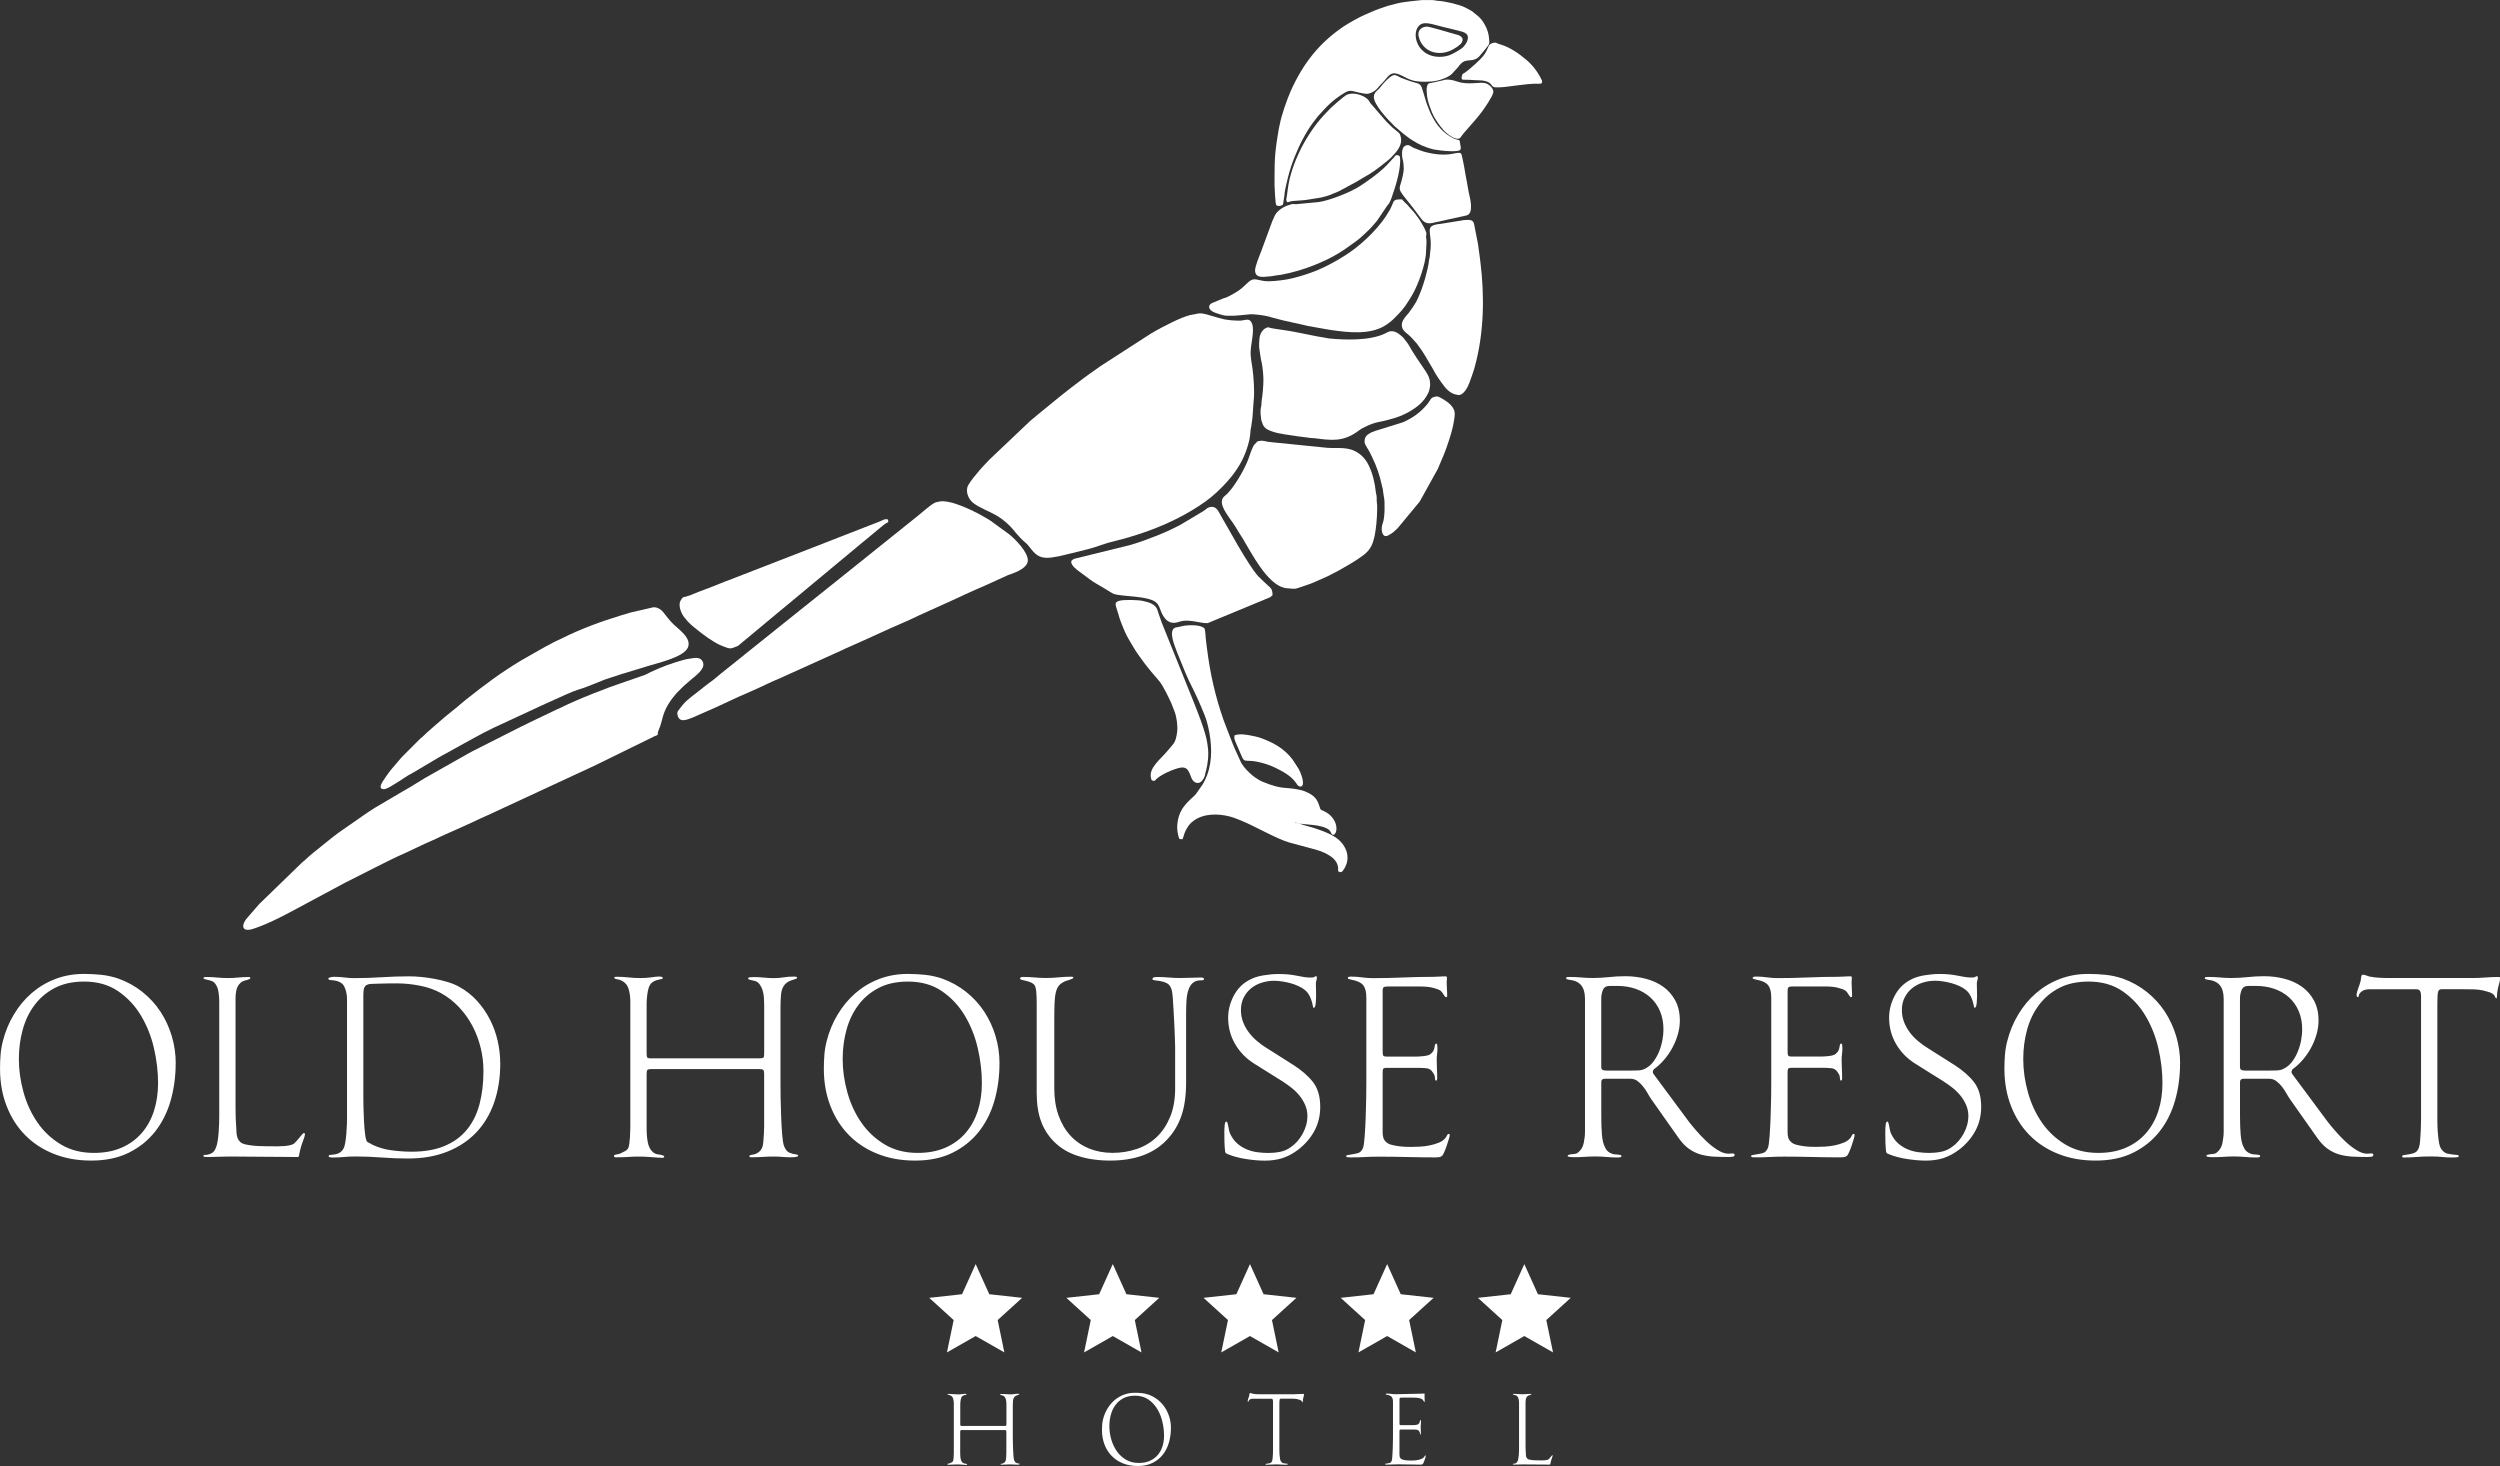 <?xml version="1.0" encoding="UTF-8"?> <svg xmlns="http://www.w3.org/2000/svg" id="_Слой_2" data-name="Слой 2" viewBox="0 0 810.87 475.5"><rect x="0" y="0" width="810.87" height="475.5" fill="#333333" stroke="none"/> <defs> <style> .cls-1, .cls-2 { fill: #fff; } .cls-2 { fill-rule: evenodd; } </style> </defs> <g id="_Слой_1-2" data-name="Слой 1"> <g> <path class="cls-1" d="m56.98,344.92c0,4.24-.55,8.28-1.65,12.12-1.1,3.83-2.8,7.18-5.07,10.05-2.29,2.87-5.14,5.14-8.55,6.82-3.42,1.68-7.44,2.52-12.06,2.52s-8.5-.72-12.14-2.15c-3.63-1.43-6.74-3.46-9.33-6.08-2.59-2.62-4.59-5.76-6.02-9.43-1.43-3.67-2.15-7.7-2.15-12.11,0-1.49.05-2.98.17-4.47.11-1.49.36-2.98.74-4.47.77-3.09,1.96-5.97,3.56-8.64,1.59-2.67,3.51-4.99,5.77-6.95,2.26-1.96,4.81-3.49,7.68-4.59,2.87-1.1,5.94-1.65,9.25-1.65,1.93,0,3.82.1,5.67.29,1.83.19,3.67.59,5.49,1.2,2.92,1.05,5.53,2.5,7.84,4.34,2.32,1.85,4.27,3.98,5.87,6.41,1.59,2.43,2.81,5.07,3.67,7.94.85,2.87,1.28,5.82,1.28,8.85h0Zm-5.71,6.37c0-3.64-.44-7.39-1.32-11.25-.88-3.86-2.29-7.4-4.22-10.63-1.93-3.23-4.41-5.87-7.44-7.94-3.03-2.07-6.7-3.1-11-3.1-3.69,0-6.86.69-9.51,2.07-2.65,1.38-4.84,3.23-6.57,5.54-1.74,2.32-3.02,4.99-3.85,8.02-.83,3.03-1.24,6.2-1.24,9.51,0,3.58.51,7.19,1.53,10.83,1.02,3.64,2.54,6.91,4.55,9.8,2.01,2.89,4.53,5.25,7.57,7.07,3.03,1.82,6.59,2.73,10.67,2.73,3.42,0,6.42-.56,9.01-1.7,2.59-1.13,4.77-2.72,6.53-4.76,1.76-2.04,3.09-4.44,3.97-7.19.88-2.76,1.32-5.76,1.32-9.01h0Zm47.64,16.54c0,.44-.25,1.3-.74,2.56-.5,1.27-.88,2.7-1.16,4.3-.06.28-.11.44-.17.5-.06.06-.22.08-.5.08-3.64,0-7.26-.03-10.88-.08-3.61-.05-7.24-.08-10.87-.08-1.27,0-2.51.03-3.72.08-1.21.06-2.45.08-3.72.08-.28,0-.54-.01-.79-.04-.25-.03-.37-.12-.37-.29,0-.28.18-.4.54-.37.36.03.59.01.7-.04.61-.11,1.13-.3,1.57-.58.44-.28.8-.72,1.07-1.32.28-.55.5-1.28.66-2.19.17-.91.29-1.89.37-2.94.08-1.05.14-2.05.17-3.02.03-.96.04-1.78.04-2.44v-37.46c0-.88-.08-1.85-.25-2.89-.16-1.05-.52-1.93-1.07-2.65-.33-.44-.76-.74-1.28-.91-.52-.17-1.06-.3-1.61-.41-.11-.06-.29-.11-.54-.17-.25-.06-.37-.17-.37-.33,0-.22.33-.33.99-.33,1.16,0,2.3.05,3.43.17,1.13.11,2.27.17,3.43.17s2.3-.06,3.43-.17c1.13-.11,2.27-.17,3.43-.17.33,0,.5.14.5.41,0,.11-.15.22-.45.33-.3.11-.54.19-.7.25-.55.11-1.02.26-1.41.45-.39.19-.77.54-1.16,1.03-.44.61-.73,1.3-.87,2.07-.14.77-.21,1.54-.21,2.32v35.73c0,2.21.08,4.41.25,6.62,0,.5.03,1.02.08,1.57.06.55.18,1.06.37,1.53.19.47.47.87.83,1.2.36.33.84.58,1.45.74,1.49.33,3,.52,4.55.58,1.54.06,3.09.08,4.63.08h1.65c.66,0,1.34-.03,2.03-.08.69-.05,1.32-.15,1.9-.29.58-.14,1.01-.32,1.28-.54.22-.22.5-.51.83-.87.33-.36.65-.73.95-1.12.3-.39.58-.72.83-.99.25-.28.43-.41.54-.41.22,0,.33.11.33.33h0Zm63.35-22.91c0,4.63-.66,8.85-1.98,12.65-1.32,3.8-3.25,7.04-5.79,9.72-2.54,2.67-5.67,4.76-9.39,6.24-3.72,1.49-7.98,2.23-12.78,2.23-2.87,0-5.71-.11-8.52-.33-2.81-.22-5.65-.33-8.52-.33-1.32,0-2.58.05-3.76.17-1.19.11-2.44.17-3.76.17-.22,0-.47-.03-.74-.08-.28-.05-.41-.19-.41-.41s.22-.34.66-.37c.44-.03.8-.07,1.07-.12,1.43-.16,2.45-.8,3.06-1.9.28-.5.48-1.2.62-2.11.14-.91.25-1.86.33-2.85.08-.99.14-1.97.17-2.94.03-.96.04-1.72.04-2.27v-38.04c0-1.87-.33-3.39-.99-4.55-.66-1.16-2.07-1.79-4.22-1.9-.17,0-.34-.03-.54-.08-.19-.05-.29-.19-.29-.41,0-.17.1-.28.29-.33.19-.06.41-.11.66-.17.25-.06.48-.08.7-.08h.41c1.1,0,2.16.07,3.18.21,1.02.14,2.08.21,3.18.21,2.98,0,5.94-.1,8.89-.29,2.95-.19,5.91-.29,8.89-.29,1.21,0,2.54.07,3.97.21,1.43.14,2.88.35,4.34.62,1.46.28,2.87.62,4.22,1.03,1.35.41,2.58.92,3.68,1.53,2.21,1.21,4.13,2.73,5.79,4.55,1.65,1.82,3.05,3.83,4.18,6.04,1.13,2.21,1.97,4.52,2.52,6.95.55,2.43.83,4.88.83,7.36h0Zm-5.46,2.32c0-2.48-.3-4.96-.91-7.44-.61-2.48-1.49-4.82-2.65-7.03-1.16-2.21-2.61-4.23-4.34-6.08-1.74-1.85-3.71-3.38-5.91-4.59-1.98-1.1-4.26-1.9-6.82-2.4-2.56-.5-4.98-.74-7.24-.74h-2.27c-1.24,0-2.52.03-3.85.08-.83.05-1.56.08-2.19.08s-1.16.1-1.57.29c-.41.19-.72.52-.91.99-.19.47-.29,1.2-.29,2.19v33.58c0,.5.01,1.47.04,2.94.03,1.46.08,2.98.17,4.55.08,1.57.21,3,.37,4.3.17,1.3.39,2.08.66,2.36.11.11.37.26.79.46.41.19.68.34.79.45,1.93.94,4.02,1.56,6.29,1.86,2.26.3,4.44.46,6.53.46,4.19,0,7.76-.62,10.71-1.86,2.95-1.24,5.36-3,7.24-5.29,1.87-2.29,3.24-5.04,4.09-8.27.85-3.23,1.28-6.85,1.28-10.87h0Zm102.05,27.62c0,.33-.8.5-2.4.5-.94,0-1.83-.04-2.69-.12-.85-.08-1.75-.12-2.69-.12-1.27,0-2.51.04-3.72.12-1.21.08-2.45.12-3.72.12-.39,0-.58-.11-.58-.33,0-.28.32-.44.95-.5.63-.06,1.28-.3,1.94-.74.66-.44,1.13-1.1,1.41-1.98.11-.39.19-.95.25-1.7.06-.74.11-1.54.17-2.4.05-.85.08-1.67.08-2.44v-16.95c0-.66-.1-1.09-.29-1.28-.19-.19-.62-.29-1.28-.29h-35.06c-.66,0-1.08.1-1.24.29-.17.19-.25.62-.25,1.28v17.7c0,1.76.14,3.31.41,4.63.28,1.32.8,2.32,1.57,2.98.61.5,1.17.76,1.7.79.52.03,1.09.15,1.7.37.22.11.33.22.33.33,0,.22-.08.34-.25.37-.17.03-.33.04-.5.04-.66,0-1.21-.03-1.65-.08-.44-.06-.92-.1-1.45-.12-.52-.03-1.14-.07-1.86-.12-.72-.05-1.65-.08-2.81-.08-.99,0-2.03.04-3.1.12-1.08.08-2.38.12-3.93.12-.17,0-.33-.01-.5-.04s-.25-.15-.25-.37c0-.28.3-.45.91-.54.61-.08.99-.18,1.16-.29.5-.22,1.02-.48,1.57-.79.55-.3.91-.7,1.08-1.2.11-.33.21-.8.29-1.41s.14-1.23.17-1.86c.03-.63.06-1.25.08-1.86.03-.61.04-1.1.04-1.49v-40.85c0-1.49-.21-2.85-.62-4.09-.41-1.24-1.28-2.14-2.6-2.69-.22-.11-.61-.21-1.16-.29-.55-.08-.83-.26-.83-.54,0-.11.1-.18.29-.21.19-.03.34-.04.45-.04,1.27,0,2.55.07,3.85.21,1.3.14,2.58.21,3.85.21s2.45-.08,3.72-.25c.44-.06.84-.11,1.2-.17.36-.05.76-.08,1.2-.08.22,0,.47.03.74.08.28.06.41.22.41.5,0,.11-.07.18-.21.21-.14.03-.23.04-.29.04-.55.11-1.06.23-1.53.37-.47.14-.92.37-1.36.7-.66.44-1.13,1.38-1.41,2.78-.28,1.41-.41,2.92-.41,4.52v15.69c0,.66.06,1.1.17,1.32.11.22.52.33,1.24.33h35.23c.72,0,1.14-.1,1.28-.29.14-.19.21-.65.21-1.36v-15.6c0-.72-.03-1.52-.08-2.41-.06-.88-.21-1.71-.46-2.48-.25-.77-.61-1.45-1.07-2.04-.47-.58-1.09-.92-1.86-1.03-.44-.11-.84-.21-1.2-.29-.36-.08-.54-.23-.54-.45s.29-.35.87-.37c.58-.03.95-.04,1.12-.04.94,0,1.98.05,3.14.17,1.16.11,2.21.17,3.14.17,1.21,0,2.3-.08,3.27-.25.97-.17,2.05-.25,3.27-.25.11,0,.32.01.62.04.3.03.45.15.45.37,0,.17-.25.32-.74.45-.5.14-.8.23-.91.29-.94.28-1.71.74-2.32,1.41-.72.83-1.13,1.93-1.24,3.31-.11,1.38-.17,2.67-.17,3.89v25.22c0,.99.01,2.45.04,4.38.03,1.93.08,3.93.17,6,.08,2.07.19,4.01.33,5.83.14,1.82.35,3.09.62,3.8.44,1.1,1.01,1.81,1.7,2.11.69.3,1.48.51,2.36.62.11,0,.22.03.33.08.11.06.17.17.17.33h0Zm65.33-29.94c0,4.24-.55,8.28-1.65,12.12-1.1,3.83-2.8,7.18-5.07,10.05-2.29,2.87-5.14,5.14-8.55,6.82-3.42,1.68-7.44,2.52-12.06,2.52s-8.5-.72-12.14-2.15c-3.62-1.43-6.74-3.46-9.33-6.08-2.59-2.62-4.59-5.76-6.02-9.43-1.43-3.67-2.15-7.7-2.15-12.11,0-1.49.06-2.98.17-4.47.11-1.49.36-2.98.74-4.47.77-3.09,1.96-5.97,3.56-8.64,1.59-2.67,3.51-4.99,5.77-6.95,2.26-1.96,4.81-3.49,7.68-4.59,2.87-1.1,5.94-1.65,9.25-1.65,1.93,0,3.82.1,5.66.29,1.83.19,3.67.59,5.49,1.2,2.92,1.05,5.53,2.5,7.84,4.34,2.32,1.85,4.27,3.98,5.87,6.41,1.59,2.43,2.81,5.07,3.67,7.94.85,2.87,1.28,5.82,1.28,8.85h0Zm-5.71,6.37c0-3.64-.44-7.39-1.32-11.25-.88-3.86-2.29-7.4-4.22-10.63-1.93-3.23-4.41-5.87-7.44-7.94-3.03-2.07-6.7-3.1-11-3.1-3.69,0-6.86.69-9.51,2.07-2.65,1.38-4.84,3.23-6.57,5.54-1.74,2.32-3.02,4.99-3.85,8.02-.83,3.03-1.24,6.2-1.24,9.51,0,3.58.51,7.19,1.53,10.83,1.02,3.64,2.54,6.91,4.55,9.8,2.01,2.89,4.53,5.25,7.57,7.07,3.03,1.82,6.59,2.73,10.67,2.73,3.42,0,6.42-.56,9.01-1.7,2.59-1.13,4.77-2.72,6.53-4.76,1.76-2.04,3.09-4.44,3.97-7.19.88-2.76,1.32-5.76,1.32-9.01h0Zm72.03-33.74c0,.22-.12.34-.37.37-.25.03-.46.04-.62.04-1.1,0-1.97.28-2.61.83-.63.55-1.12,1.32-1.45,2.32-.33.99-.54,2.14-.62,3.43-.08,1.3-.12,2.69-.12,4.18v22.33c0,4.3-.51,7.93-1.53,10.87-1.02,2.95-2.58,5.53-4.67,7.73-4.24,4.52-10.39,6.78-18.44,6.78-3.86,0-7.33-.5-10.42-1.49-3.09-.99-5.68-2.54-7.77-4.63-1.87-1.87-3.28-4.08-4.22-6.62-.94-2.54-1.41-5.62-1.41-9.26v-29.11c0-1.65-.06-2.96-.17-3.93-.11-.96-.33-1.64-.66-2.03-.33-.33-.74-.59-1.24-.79-.5-.19-.99-.34-1.49-.46-.5-.11-.92-.21-1.28-.29-.36-.08-.54-.21-.54-.37,0-.28.11-.44.33-.5.22-.06.47-.08.74-.08,1.21,0,2.43.05,3.65.17,1.21.11,2.44.17,3.67.17,1.41,0,2.78-.07,4.18-.21,1.38-.14,2.73-.21,4.05-.21.44,0,.66.11.66.33,0,.11-.12.22-.37.33-.25.11-.52.22-.83.33-.3.11-.61.21-.91.29-.3.08-.51.15-.62.21-.83.39-1.46.83-1.9,1.32-.44.5-.79,1.21-1.03,2.15-.25.94-.4,2.21-.46,3.8-.06,1.6-.08,3.67-.08,6.2v21.34c0,3.25.47,6.17,1.41,8.77.94,2.59,2.23,4.78,3.91,6.57,1.68,1.79,3.68,3.16,5.98,4.09,2.32.94,4.85,1.41,7.59,1.41s5.44-.43,7.93-1.28c2.48-.85,4.62-2.15,6.44-3.89,1.82-1.74,3.25-3.91,4.33-6.53,1.07-2.62,1.61-5.66,1.61-9.14v-13.56c0-.44-.03-1.3-.08-2.56-.05-1.27-.11-2.67-.16-4.22-.06-1.54-.14-3.1-.25-4.67-.11-1.57-.19-2.91-.25-4.01-.05-.94-.14-1.74-.25-2.4-.11-.66-.3-1.23-.58-1.69-.28-.47-.68-.84-1.2-1.12-.52-.28-1.23-.5-2.11-.66-.72-.11-1.31-.19-1.78-.25-.47-.05-.7-.19-.7-.41,0-.28.17-.45.5-.54.33-.08.63-.12.91-.12,1.27,0,2.54.05,3.8.17,1.27.11,2.54.17,3.8.17,1.1,0,2.23-.03,3.39-.08,1.16-.06,2.29-.08,3.39-.08.61,0,.91.17.91.5h0Zm37.71,41.52c0,2.87-.65,5.47-1.94,7.82-1.28,2.34-3.06,4.37-5.31,6.08-1.71,1.27-3.4,2.16-5.09,2.69-1.67.52-3.56.79-5.64.79-1.76,0-3.75-.17-5.94-.5-2.21-.33-4.12-.83-5.78-1.49-.28-.11-.52-.22-.74-.33-.22-.11-.36-.33-.41-.66-.11-.99-.18-2-.21-3.02-.03-1.02-.04-2.03-.04-3.02s.04-1.85.12-2.56c.08-.72.26-1.08.54-1.08.17,0,.29.15.37.46.08.3.17.66.25,1.07.08.41.17.84.25,1.28.08.44.21.83.37,1.16.61,1.27,1.36,2.3,2.27,3.1.91.8,1.92,1.43,3.02,1.9,1.1.47,2.26.79,3.47.95,1.21.17,2.43.25,3.64.25s2.54-.12,3.8-.37c1.27-.25,2.43-.76,3.47-1.53,1.54-1.05,2.83-2.51,3.85-4.38,1.02-1.87,1.53-3.75,1.53-5.62,0-1.32-.25-2.55-.74-3.68-.5-1.13-1.13-2.16-1.9-3.1-.77-.94-1.65-1.79-2.65-2.56-.99-.77-2.01-1.49-3.06-2.15l-8.85-5.54c-2.65-1.65-4.73-3.78-6.24-6.37-1.52-2.59-2.27-5.46-2.27-8.6,0-2.37.58-4.69,1.74-6.95,1.16-2.26,2.78-3.97,4.88-5.13,1.32-.77,2.89-1.31,4.71-1.61,1.82-.3,3.47-.45,4.96-.45,1.32,0,2.47.05,3.43.16.96.11,1.85.25,2.65.41.8.17,1.54.3,2.23.41.69.11,1.39.17,2.11.17s1.13-.07,1.24-.21c.11-.14.3-.21.58-.21.17,0,.25.11.25.33,0,.33-.05.68-.16,1.03-.11.36-.17.7-.17,1.03,0,.66.01,1.31.04,1.94.03.63.04,1.28.04,1.94,0,.28-.01.63-.04,1.07-.03.44-.06.88-.08,1.32-.03.44-.1.81-.21,1.12-.11.3-.25.45-.41.45s-.28-.19-.33-.58c-.05-.39-.16-.87-.33-1.45-.17-.58-.41-1.2-.74-1.86-.33-.66-.8-1.27-1.41-1.82-.61-.5-1.32-.94-2.15-1.32-.83-.39-1.7-.7-2.61-.95-.91-.25-1.83-.44-2.77-.58-.94-.14-1.76-.21-2.48-.21-1.43,0-2.8.21-4.09.62-1.3.41-2.44,1.02-3.43,1.82-.99.8-1.79,1.79-2.4,2.98-.61,1.19-.91,2.55-.91,4.09,0,1.38.23,2.67.7,3.89.47,1.21,1.1,2.34,1.89,3.39.8,1.05,1.71,2,2.73,2.85,1.02.85,2.07,1.61,3.17,2.27l8.49,5.38c2.69,1.71,4.82,3.57,6.4,5.58,1.56,2.01,2.34,4.7,2.34,8.06h0Zm41.18-36.14c0,.33-.11.5-.33.5-.17,0-.29-.07-.37-.21-.08-.14-.18-.26-.29-.37-.44-.77-.85-1.3-1.24-1.57-.39-.28-1.1-.55-2.15-.83-.77-.22-1.56-.36-2.36-.41-.8-.06-1.59-.08-2.36-.08h-10.01c-.72,0-1.2.07-1.45.21-.25.14-.37.59-.37,1.36v19.52c0,.61.05,1.03.16,1.28.11.25.52.37,1.24.37h9.43c.33,0,.72-.01,1.16-.04.44-.03.9-.07,1.36-.12.47-.05.91-.14,1.32-.25.41-.11.73-.28.95-.5.55-.44.91-.96,1.08-1.57.06-.17.12-.5.21-.99.08-.5.23-.74.45-.74s.35.23.37.7c.03.47.04.76.04.87,0,.61-.04,1.23-.12,1.86-.08.63-.12,1.25-.12,1.86,0,.99.03,1.97.08,2.94.06.96.08,1.94.08,2.94,0,.11-.01.28-.04.5-.03.22-.12.33-.29.33-.22,0-.34-.22-.37-.66-.03-.44-.07-.74-.12-.91-.17-.44-.44-.91-.83-1.41-.44-.61-1.08-.95-1.9-1.03-.83-.08-1.57-.12-2.23-.12h-10.67c-.61,0-.96.11-1.08.33-.11.22-.16.61-.16,1.16v19.35c0,.66.07,1.25.21,1.78.14.52.45,1.01.95,1.45.39.39.94.68,1.65.87.72.19,1.46.34,2.23.45.77.11,1.53.18,2.27.21.74.03,1.39.04,1.94.04.72,0,1.63-.03,2.73-.08,1.1-.05,2.19-.19,3.27-.41,1.08-.22,2.08-.52,3.02-.91.94-.39,1.65-.91,2.15-1.57.17-.22.32-.48.46-.79.14-.3.32-.45.54-.45s.33.11.33.33c0,.28-.1.73-.29,1.36-.19.63-.41,1.32-.66,2.07-.25.74-.51,1.43-.79,2.07-.28.63-.5,1.03-.66,1.2-.28.28-.61.44-.99.5-.39.05-.74.08-1.08.08-2.81,0-5.89-.04-9.22-.12-3.34-.08-6.41-.12-9.22-.12-1.54,0-3.06.04-4.55.12-1.49.08-3,.12-4.55.12-.33,0-.68-.01-1.03-.04-.36-.03-.54-.15-.54-.37,0-.17.14-.28.41-.33.28-.06.61-.11.99-.17.77-.11,1.54-.26,2.32-.45.77-.19,1.35-.76,1.74-1.7.22-.61.4-1.86.54-3.76.14-1.9.25-3.97.33-6.2.08-2.23.14-4.37.17-6.41.03-2.04.04-3.5.04-4.38v-28.04c0-1.82-.34-3.16-1.03-4.01-.69-.85-1.97-1.45-3.85-1.78-.28-.06-.54-.12-.79-.21-.25-.08-.37-.18-.37-.29,0-.33.36-.5,1.07-.5,1.21,0,2.4.08,3.56.25,1.16.17,2.34.25,3.56.25,3.25,0,6.49-.07,9.72-.21,3.23-.14,6.46-.21,9.72-.21.72,0,1.42-.03,2.11-.08.69-.06,1.39-.08,2.11-.08.22,0,.33.19.33.58,0,.28-.01.52-.04.74-.03.22-.04.44-.04.66,0,.72.03,1.43.08,2.15.06.72.08,1.43.08,2.15h0Z"></path> <path class="cls-1" d="m562.61,374.61c0,.33-.23.52-.7.58-.47.06-.81.08-1.03.08-1.76,0-3.42-.04-4.96-.12-1.54-.08-2.99-.32-4.34-.7-1.35-.39-2.62-1.01-3.8-1.86-1.19-.85-2.3-2.03-3.35-3.52l-8.68-12.32c-.44-.61-.88-1.31-1.32-2.11-.44-.8-.94-1.54-1.49-2.23-.55-.69-1.16-1.28-1.82-1.78-.66-.5-1.43-.74-2.32-.74h-8.27c-.77,0-1.16.36-1.16,1.08v11.16c0,2.09.07,4.05.21,5.87.14,1.82.51,3.28,1.12,4.38.44.88,1.16,1.49,2.15,1.82.22.11.51.18.87.21.36.03.7.06,1.03.08.33.03.61.07.83.12s.33.17.33.33c0,.22-.14.36-.41.41-.28.06-.58.08-.91.08-1.21,0-2.4-.06-3.56-.17-1.16-.11-2.34-.17-3.56-.17-1.1,0-2.23.04-3.39.12-1.16.08-2.29.12-3.39.12-1.49,0-2.23-.14-2.23-.41,0-.17.12-.29.37-.37.25-.08.55-.14.91-.17.36-.03.72-.07,1.08-.12.36-.06.65-.17.87-.33,1.05-.77,1.71-1.83,1.99-3.18.28-1.35.41-2.61.41-3.76v-43c0-1.98-.43-3.47-1.28-4.47-.85-.99-2.14-1.57-3.85-1.74-.28-.05-.51-.11-.7-.17-.19-.05-.29-.14-.29-.25,0-.28.12-.43.37-.45.25-.03.51-.04.79-.04,1.27,0,2.51.05,3.72.17,1.21.11,2.45.17,3.72.17,1.76,0,3.53-.1,5.29-.29,1.76-.19,3.53-.29,5.29-.29,2.32,0,4.54.28,6.66.83,2.12.55,4,1.41,5.62,2.56,1.63,1.16,2.94,2.65,3.93,4.47.99,1.82,1.49,4,1.49,6.53,0,1.49-.22,2.99-.66,4.51-.44,1.52-1.03,2.96-1.78,4.34-.74,1.38-1.63,2.66-2.65,3.85-1.02,1.19-2.14,2.22-3.35,3.1-.22.33-.33.61-.33.83s.07.44.21.66c.14.22.26.39.37.5l11.16,15.05c.55.72,1.32,1.65,2.32,2.81.99,1.16,2.08,2.3,3.27,3.43,1.19,1.13,2.41,2.1,3.68,2.89,1.27.8,2.43,1.2,3.47,1.2.28,0,.51-.01.7-.04.19-.03.43-.04.7-.04.44,0,.66.17.66.5h0Zm-23.07-40.69c0-2.21-.37-4.19-1.12-5.95-.74-1.76-1.79-3.25-3.14-4.47-1.35-1.21-2.94-2.14-4.76-2.77-1.82-.63-3.8-.95-5.95-.95h-2.48c-1.1,0-1.83.44-2.19,1.32-.36.88-.54,1.79-.54,2.73v22.16c0,.61.18.97.54,1.08s.76.17,1.2.17h7.86c.61,0,1.35-.01,2.23-.04.88-.03,1.6-.18,2.15-.46,1.1-.5,2.04-1.24,2.81-2.23.77-.99,1.41-2.08,1.9-3.27.5-1.19.87-2.43,1.12-3.72.25-1.3.37-2.49.37-3.6h0Zm61.2-11c0,.33-.11.5-.33.5-.17,0-.29-.07-.37-.21-.08-.14-.18-.26-.29-.37-.44-.77-.85-1.3-1.24-1.57-.39-.28-1.1-.55-2.15-.83-.77-.22-1.56-.36-2.36-.41-.8-.06-1.59-.08-2.36-.08h-10.01c-.72,0-1.2.07-1.45.21-.25.14-.37.59-.37,1.36v19.52c0,.61.06,1.03.16,1.28.11.25.52.37,1.24.37h9.43c.33,0,.72-.01,1.16-.04.44-.03.9-.07,1.36-.12.47-.05.91-.14,1.32-.25.41-.11.73-.28.95-.5.55-.44.91-.96,1.07-1.57.05-.17.12-.5.21-.99.08-.5.23-.74.45-.74s.34.23.37.7c.03.47.04.76.04.87,0,.61-.04,1.23-.12,1.86-.08.63-.12,1.25-.12,1.86,0,.99.03,1.97.08,2.94.06.96.08,1.94.08,2.94,0,.11-.01.28-.04.5-.03.22-.12.33-.29.33-.22,0-.34-.22-.37-.66-.03-.44-.07-.74-.12-.91-.17-.44-.44-.91-.83-1.41-.44-.61-1.07-.95-1.9-1.03-.83-.08-1.57-.12-2.23-.12h-10.67c-.61,0-.97.11-1.08.33-.11.22-.16.61-.16,1.16v19.35c0,.66.07,1.25.21,1.78.14.52.46,1.01.95,1.45.39.39.94.68,1.65.87.72.19,1.46.34,2.23.45.77.11,1.53.18,2.27.21.74.03,1.39.04,1.94.04.72,0,1.63-.03,2.73-.08,1.1-.05,2.19-.19,3.27-.41,1.08-.22,2.08-.52,3.02-.91.94-.39,1.65-.91,2.15-1.57.17-.22.32-.48.45-.79.14-.3.32-.45.54-.45s.33.11.33.33c0,.28-.1.73-.29,1.36-.19.63-.41,1.32-.66,2.07-.25.74-.51,1.43-.79,2.07-.28.63-.5,1.03-.66,1.2-.28.28-.61.44-.99.5-.39.05-.74.08-1.08.08-2.81,0-5.89-.04-9.22-.12-3.34-.08-6.41-.12-9.22-.12-1.54,0-3.06.04-4.55.12-1.49.08-3.01.12-4.55.12-.33,0-.68-.01-1.03-.04-.36-.03-.54-.15-.54-.37,0-.17.14-.28.41-.33.28-.06.61-.11.99-.17.77-.11,1.54-.26,2.32-.45.77-.19,1.35-.76,1.74-1.7.22-.61.4-1.86.54-3.76.14-1.9.25-3.97.33-6.2.08-2.23.14-4.37.17-6.41.03-2.04.04-3.5.04-4.38v-28.04c0-1.82-.34-3.16-1.03-4.01s-1.97-1.45-3.85-1.78c-.28-.06-.54-.12-.79-.21-.25-.08-.37-.18-.37-.29,0-.33.36-.5,1.07-.5,1.21,0,2.4.08,3.56.25,1.16.17,2.34.25,3.56.25,3.25,0,6.49-.07,9.72-.21,3.23-.14,6.46-.21,9.72-.21.72,0,1.42-.03,2.11-.08.69-.06,1.39-.08,2.11-.08.22,0,.33.19.33.58,0,.28-.01.52-.04.74-.03.22-.04.44-.04.66,0,.72.03,1.43.08,2.15.06.72.08,1.43.08,2.15h0Zm41.85,36.14c0,2.87-.65,5.47-1.94,7.82-1.28,2.34-3.06,4.37-5.31,6.08-1.71,1.27-3.4,2.16-5.09,2.69-1.67.52-3.56.79-5.64.79-1.76,0-3.75-.17-5.94-.5-2.21-.33-4.12-.83-5.78-1.49-.28-.11-.52-.22-.74-.33-.22-.11-.36-.33-.41-.66-.11-.99-.18-2-.21-3.02-.03-1.02-.04-2.03-.04-3.02s.04-1.85.12-2.56c.08-.72.26-1.08.54-1.08.17,0,.29.15.37.46.08.3.17.66.25,1.07.08.41.17.84.25,1.28.08.44.21.83.37,1.16.61,1.27,1.36,2.3,2.27,3.1.91.8,1.92,1.43,3.02,1.9,1.1.47,2.26.79,3.47.95,1.21.17,2.43.25,3.64.25s2.54-.12,3.8-.37c1.27-.25,2.43-.76,3.47-1.53,1.54-1.05,2.83-2.51,3.85-4.38,1.02-1.87,1.53-3.75,1.53-5.62,0-1.32-.25-2.55-.74-3.68-.5-1.13-1.13-2.16-1.9-3.1-.77-.94-1.65-1.79-2.65-2.56-.99-.77-2.01-1.49-3.06-2.15l-8.85-5.54c-2.65-1.65-4.73-3.78-6.24-6.37-1.52-2.59-2.27-5.46-2.27-8.6,0-2.37.58-4.69,1.74-6.95,1.16-2.26,2.78-3.97,4.88-5.13,1.32-.77,2.89-1.31,4.71-1.61,1.82-.3,3.47-.45,4.96-.45,1.32,0,2.47.05,3.43.16.96.11,1.85.25,2.65.41.8.17,1.54.3,2.23.41.69.11,1.39.17,2.11.17s1.13-.07,1.24-.21c.11-.14.3-.21.58-.21.17,0,.25.11.25.33,0,.33-.05.68-.16,1.03-.11.36-.17.7-.17,1.03,0,.66.01,1.31.04,1.94.03.63.04,1.28.04,1.94,0,.28-.01.63-.04,1.07-.03.44-.06.88-.08,1.32-.03.44-.1.81-.21,1.12-.11.3-.25.45-.41.45s-.28-.19-.33-.58c-.05-.39-.16-.87-.33-1.45-.17-.58-.41-1.2-.74-1.86-.33-.66-.8-1.27-1.41-1.82-.61-.5-1.32-.94-2.15-1.32-.83-.39-1.7-.7-2.61-.95-.91-.25-1.83-.44-2.77-.58-.94-.14-1.76-.21-2.48-.21-1.43,0-2.8.21-4.09.62-1.3.41-2.44,1.02-3.43,1.82-.99.8-1.79,1.79-2.4,2.98-.61,1.19-.91,2.55-.91,4.09,0,1.38.23,2.67.7,3.89.47,1.21,1.1,2.34,1.89,3.39.8,1.05,1.71,2,2.73,2.85,1.02.85,2.07,1.61,3.17,2.27l8.49,5.38c2.69,1.71,4.82,3.57,6.4,5.58,1.56,2.01,2.34,4.7,2.34,8.06h0Zm64.51-14.14c0,4.24-.55,8.28-1.65,12.12-1.1,3.83-2.8,7.18-5.07,10.05-2.29,2.87-5.14,5.14-8.55,6.82-3.42,1.68-7.44,2.52-12.06,2.52s-8.5-.72-12.14-2.15c-3.63-1.43-6.74-3.46-9.33-6.08-2.59-2.62-4.59-5.76-6.02-9.43-1.43-3.67-2.15-7.7-2.15-12.11,0-1.49.06-2.98.17-4.47.11-1.49.36-2.98.74-4.47.77-3.09,1.96-5.97,3.56-8.64,1.59-2.67,3.51-4.99,5.78-6.95,2.26-1.96,4.81-3.49,7.68-4.59,2.87-1.1,5.94-1.65,9.25-1.65,1.93,0,3.82.1,5.66.29,1.83.19,3.67.59,5.49,1.2,2.92,1.05,5.53,2.5,7.84,4.34,2.32,1.85,4.27,3.98,5.87,6.41,1.58,2.43,2.81,5.07,3.67,7.94.85,2.87,1.28,5.82,1.28,8.85h0Zm-5.71,6.37c0-3.64-.44-7.39-1.32-11.25s-2.29-7.4-4.22-10.63c-1.93-3.23-4.41-5.87-7.44-7.94-3.03-2.07-6.7-3.1-11-3.1-3.69,0-6.86.69-9.51,2.07-2.65,1.38-4.84,3.23-6.57,5.54-1.74,2.32-3.02,4.99-3.85,8.02-.83,3.03-1.24,6.2-1.24,9.51,0,3.58.51,7.19,1.53,10.83,1.02,3.64,2.54,6.91,4.55,9.8,2.01,2.89,4.54,5.25,7.57,7.07,3.03,1.82,6.59,2.73,10.67,2.73,3.42,0,6.42-.56,9.01-1.7,2.59-1.13,4.77-2.72,6.53-4.76,1.76-2.04,3.09-4.44,3.97-7.19s1.32-5.76,1.32-9.01h0Zm68.39,23.32c0,.33-.23.52-.7.58-.47.06-.81.08-1.03.08-1.76,0-3.42-.04-4.96-.12-1.54-.08-2.99-.32-4.34-.7-1.35-.39-2.62-1.01-3.8-1.86-1.19-.85-2.3-2.03-3.35-3.52l-8.68-12.32c-.44-.61-.88-1.31-1.32-2.11-.44-.8-.94-1.54-1.49-2.23-.55-.69-1.16-1.28-1.82-1.78-.66-.5-1.43-.74-2.32-.74h-8.27c-.77,0-1.16.36-1.16,1.08v11.16c0,2.09.07,4.05.21,5.87.14,1.82.51,3.28,1.12,4.38.44.88,1.16,1.49,2.15,1.82.22.11.51.18.87.21.36.03.7.06,1.03.08.33.03.61.07.83.12.22.06.33.17.33.33,0,.22-.14.36-.41.41-.28.06-.58.08-.91.08-1.21,0-2.4-.06-3.56-.17-1.16-.11-2.34-.17-3.56-.17-1.1,0-2.23.04-3.39.12-1.16.08-2.29.12-3.39.12-1.49,0-2.23-.14-2.23-.41,0-.17.12-.29.37-.37.25-.08.55-.14.91-.17.36-.03.72-.07,1.08-.12.36-.06.65-.17.87-.33,1.05-.77,1.71-1.83,1.98-3.18.28-1.35.41-2.61.41-3.76v-43c0-1.98-.43-3.47-1.28-4.47-.85-.99-2.14-1.57-3.85-1.74-.28-.05-.51-.11-.7-.17-.19-.05-.29-.14-.29-.25,0-.28.12-.43.37-.45.25-.03.51-.04.79-.04,1.27,0,2.51.05,3.72.17,1.21.11,2.45.17,3.72.17,1.76,0,3.53-.1,5.29-.29,1.76-.19,3.53-.29,5.29-.29,2.32,0,4.53.28,6.66.83,2.12.55,4,1.41,5.62,2.56,1.63,1.16,2.94,2.65,3.93,4.47.99,1.82,1.49,4,1.49,6.53,0,1.49-.22,2.99-.66,4.51-.44,1.52-1.03,2.96-1.78,4.34-.74,1.38-1.63,2.66-2.65,3.85-1.02,1.19-2.14,2.22-3.35,3.1-.22.33-.33.61-.33.83s.07.44.21.66c.14.22.26.39.37.5l11.17,15.05c.55.72,1.32,1.65,2.32,2.81.99,1.16,2.08,2.3,3.27,3.43,1.18,1.13,2.41,2.1,3.68,2.89,1.27.8,2.43,1.2,3.47,1.2.28,0,.51-.01.7-.04.19-.03.43-.04.7-.04.44,0,.66.17.66.5h0Zm-23.07-40.69c0-2.21-.37-4.19-1.12-5.95-.74-1.76-1.79-3.25-3.14-4.47-1.35-1.21-2.94-2.14-4.76-2.77-1.82-.63-3.8-.95-5.95-.95h-2.48c-1.1,0-1.83.44-2.19,1.32-.36.88-.54,1.79-.54,2.73v22.16c0,.61.18.97.54,1.08.36.11.76.17,1.2.17h7.86c.61,0,1.35-.01,2.23-.04.88-.03,1.6-.18,2.15-.46,1.1-.5,2.04-1.24,2.81-2.23.77-.99,1.41-2.08,1.9-3.27.5-1.19.87-2.43,1.12-3.72.25-1.3.37-2.49.37-3.6h0Zm64.18-16.71c0,.61-.1,1.21-.29,1.82-.19.61-.34,1.21-.45,1.82-.17.77-.25,1.52-.25,2.23,0,.5-.08.74-.25.74-.11,0-.21-.11-.29-.33-.08-.22-.21-.44-.37-.66-.33-.44-.88-.79-1.65-1.03-.77-.25-1.41-.43-1.9-.54-1.05-.22-2.1-.34-3.14-.37-1.05-.03-2.29-.04-3.72-.04h-6.7c-.55,0-.91.26-1.08.79-.17.52-.25,1.81-.25,3.85v37.96c0,1.16.04,2.33.12,3.51.08,1.19.21,2.3.37,3.35.17,1.05.41,1.82.74,2.32.61.88,1.31,1.41,2.11,1.57.8.17,1.81.3,3.02.41.39,0,.58.14.58.41,0,.22-.33.35-.99.37-.66.03-1.07.04-1.24.04-1.16,0-2.19-.06-3.1-.17-.91-.11-2.22-.17-3.93-.17-1.43,0-2.88.05-4.34.17-1.46.11-2.91.17-4.34.17-.28,0-.41-.14-.41-.41,0-.22.26-.36.79-.41.52-.06.87-.11,1.03-.17.99-.11,1.78-.32,2.36-.62.58-.3,1.01-.87,1.28-1.7.17-.44.29-1.2.37-2.27.08-1.08.15-2.22.21-3.43.06-1.21.08-2.38.08-3.51v-39.9c0-.61-.1-1.12-.29-1.53-.19-.41-.65-.62-1.36-.62h-14.72c-1.1,0-1.9.14-2.4.41-.5.28-.85.57-1.08.87-.22.3-.34.59-.37.87-.03.28-.12.41-.29.41s-.28-.1-.33-.29-.08-.34-.08-.45c0-.22.06-.54.17-.95.11-.41.25-.84.41-1.28.17-.44.32-.87.45-1.28.14-.41.23-.76.29-1.03.05-.17.11-.54.17-1.12.05-.58.22-.87.5-.87.39,0,.74.07,1.08.21.33.14.69.26,1.07.37,1.1.22,2.25.36,3.43.41,1.19.06,2.36.08,3.51.08h26.38c1.49,0,2.94-.06,4.34-.17,1.41-.11,2.85-.17,4.34-.17.28,0,.41.11.41.33h0Z"></path> <path class="cls-2" d="m316.46,410.01l4.41,9.77,10.65,1.17-7.93,7.21,2.17,10.49-9.31-5.31-9.31,5.31,2.18-10.49-7.93-7.21,10.65-1.17,4.41-9.77h0Zm177.95,0l4.41,9.77,10.65,1.17-7.93,7.21,2.18,10.49-9.31-5.31-9.31,5.31,2.18-10.49-7.93-7.21,10.65-1.17,4.41-9.77h0Zm-44.49,0l4.41,9.77,10.65,1.17-7.93,7.21,2.18,10.49-9.31-5.31-9.31,5.31,2.17-10.49-7.93-7.21,10.65-1.17,4.41-9.77h0Zm-44.49,0l4.41,9.77,10.65,1.17-7.93,7.21,2.17,10.49-9.31-5.31-9.31,5.31,2.18-10.49-7.93-7.21,10.65-1.17,4.41-9.77h0Zm-44.49,0l4.41,9.77,10.65,1.17-7.93,7.21,2.17,10.49-9.31-5.31-9.31,5.31,2.17-10.49-7.93-7.21,10.65-1.17,4.41-9.77h0Z"></path> <path class="cls-1" d="m330.75,474.88c0,.13-.31.19-.94.19-.37,0-.72-.02-1.06-.05-.34-.03-.69-.05-1.06-.05-.5,0-.99.02-1.46.05-.48.03-.96.05-1.46.05-.15,0-.23-.04-.23-.13,0-.11.12-.17.37-.19.25-.02.5-.12.76-.29.26-.17.44-.43.55-.78.04-.15.08-.37.1-.67.02-.29.04-.61.06-.94.02-.34.03-.65.03-.96v-6.66c0-.26-.04-.43-.11-.5-.08-.08-.24-.11-.5-.11h-13.77c-.26,0-.42.04-.49.11-.06.08-.1.24-.1.5v6.95c0,.69.05,1.3.16,1.82.11.52.31.91.62,1.17.24.19.46.3.67.31.21.01.43.06.67.15.09.04.13.09.13.13,0,.09-.03.13-.1.15-.06.01-.13.02-.19.02-.26,0-.48-.01-.65-.03-.17-.02-.36-.04-.57-.05-.21-.01-.45-.03-.73-.05-.28-.02-.65-.03-1.1-.03-.39,0-.8.02-1.22.05-.42.03-.94.05-1.54.05-.07,0-.13,0-.19-.02-.07-.01-.1-.06-.1-.15,0-.11.12-.18.36-.21.24-.03.39-.07.45-.11.19-.09.4-.19.62-.31.22-.12.36-.28.42-.47.04-.13.08-.31.11-.55.03-.24.05-.48.06-.73.01-.25.02-.49.03-.73.01-.24.02-.43.02-.58v-16.04c0-.59-.08-1.12-.24-1.61-.16-.49-.5-.84-1.02-1.05-.09-.04-.24-.08-.45-.11-.22-.03-.32-.1-.32-.21,0-.04.04-.07.11-.08.08-.01.14-.02.18-.02.5,0,1,.03,1.51.08.51.05,1.01.08,1.51.08s.96-.03,1.46-.1c.17-.02.33-.04.47-.06.14-.02.3-.03.47-.03.09,0,.18.01.29.03.11.02.16.09.16.19,0,.04-.03.07-.08.08-.05.01-.09.02-.11.02-.22.04-.42.09-.6.15-.18.05-.36.15-.54.28-.26.17-.44.54-.55,1.09-.11.55-.16,1.15-.16,1.78v6.16c0,.26.02.43.07.52.04.09.21.13.49.13h13.83c.28,0,.45-.04.5-.11.05-.08.08-.25.08-.54v-6.13c0-.28-.01-.6-.03-.95-.02-.35-.08-.67-.18-.97-.1-.3-.24-.57-.42-.8-.18-.23-.43-.36-.73-.41-.17-.04-.33-.08-.47-.11-.14-.03-.21-.09-.21-.18s.11-.14.34-.15c.23-.01.37-.02.44-.02.37,0,.78.02,1.23.06.45.04.87.07,1.23.07.48,0,.9-.03,1.28-.1.38-.06.81-.1,1.28-.1.04,0,.12,0,.24.02.12.01.18.06.18.15,0,.06-.1.12-.29.18-.2.05-.31.09-.36.11-.37.11-.67.29-.91.55-.28.32-.44.76-.49,1.3-.04.54-.06,1.05-.06,1.53v9.9c0,.39,0,.96.02,1.72.01.76.03,1.54.06,2.35.03.81.08,1.58.13,2.29.05.71.13,1.21.24,1.49.17.43.39.71.67.83.27.12.58.2.93.24.04,0,.09.01.13.03.04.02.06.06.06.13h0Zm49.04-11.76c0,1.67-.22,3.25-.65,4.76-.43,1.5-1.1,2.82-1.99,3.95-.9,1.13-2.02,2.02-3.36,2.68-1.34.66-2.92.99-4.74.99s-3.34-.28-4.77-.84c-1.42-.56-2.65-1.36-3.66-2.39-1.02-1.03-1.8-2.26-2.36-3.7-.56-1.44-.84-3.03-.84-4.76,0-.58.02-1.17.07-1.75.04-.58.14-1.17.29-1.75.3-1.21.77-2.34,1.4-3.39.62-1.05,1.38-1.96,2.27-2.73.89-.77,1.89-1.37,3.01-1.8,1.13-.43,2.33-.65,3.63-.65.76,0,1.5.04,2.22.11.72.08,1.44.23,2.15.47,1.15.41,2.17.98,3.08,1.7.91.73,1.68,1.56,2.31,2.52.62.95,1.1,1.99,1.44,3.12.34,1.13.5,2.28.5,3.47h0Zm-2.24,2.5c0-1.43-.17-2.9-.52-4.42-.35-1.52-.9-2.91-1.66-4.17-.76-1.27-1.73-2.31-2.92-3.12-1.19-.81-2.63-1.22-4.32-1.22-1.45,0-2.7.27-3.73.81-1.04.54-1.9,1.27-2.58,2.18-.68.91-1.19,1.96-1.51,3.15-.32,1.19-.49,2.44-.49,3.73,0,1.41.2,2.83.6,4.25.4,1.43,1,2.71,1.79,3.85.79,1.14,1.78,2.06,2.97,2.78,1.19.71,2.59,1.07,4.19,1.07,1.34,0,2.52-.22,3.54-.67,1.02-.44,1.87-1.07,2.57-1.87.69-.8,1.21-1.74,1.56-2.83.35-1.08.52-2.26.52-3.54h0Zm45.4-13.38c0,.24-.04.48-.11.71-.08.24-.13.48-.18.71-.06.3-.1.6-.1.88,0,.19-.03.29-.1.29-.04,0-.08-.04-.11-.13-.03-.09-.08-.17-.15-.26-.13-.17-.35-.31-.65-.41-.3-.1-.55-.17-.75-.21-.41-.09-.82-.14-1.23-.15-.41-.01-.9-.02-1.46-.02h-2.63c-.22,0-.36.1-.42.31-.07.21-.1.71-.1,1.51v14.91c0,.45.02.91.05,1.38.03.47.08.9.15,1.31.06.41.16.71.29.91.24.35.51.55.83.62.31.06.71.12,1.19.16.15,0,.23.05.23.16,0,.09-.13.14-.39.15-.26.01-.42.02-.49.02-.45,0-.86-.02-1.22-.06-.36-.04-.87-.06-1.54-.06-.56,0-1.13.02-1.71.06-.57.04-1.14.06-1.7.06-.11,0-.16-.05-.16-.16,0-.09.1-.14.31-.16.21-.02.34-.04.41-.06.39-.04.7-.12.93-.24.23-.12.4-.34.5-.67.06-.17.11-.47.15-.89.03-.42.06-.87.08-1.35.02-.48.03-.94.03-1.38v-15.67c0-.24-.04-.44-.11-.6-.08-.16-.25-.24-.54-.24h-5.78c-.43,0-.75.05-.94.16-.2.11-.34.22-.42.34-.09.12-.14.23-.15.34-.01.11-.05.16-.11.16s-.11-.04-.13-.11c-.02-.08-.03-.13-.03-.18,0-.09.02-.21.06-.37.04-.16.1-.33.16-.5.07-.17.12-.34.18-.5.05-.16.09-.3.11-.41.02-.06.04-.21.06-.44.02-.23.09-.34.19-.34.15,0,.29.03.42.08.13.05.27.1.42.15.43.09.88.14,1.35.16.47.02.93.03,1.38.03h10.36c.58,0,1.15-.02,1.71-.07.55-.04,1.12-.06,1.7-.06.11,0,.16.04.16.13h0Zm39.2,2.24c0,.13-.04.2-.13.2-.06,0-.11-.03-.15-.08-.03-.05-.07-.1-.11-.15-.17-.3-.34-.51-.49-.62-.15-.11-.43-.22-.84-.32-.3-.09-.61-.14-.93-.16-.31-.02-.62-.03-.93-.03h-3.93c-.28,0-.47.03-.57.08-.1.05-.15.23-.15.54v7.66c0,.24.02.41.06.5.04.1.21.15.49.15h3.7c.13,0,.28,0,.45-.02.17-.01.35-.03.54-.05.18-.02.36-.05.52-.1.16-.04.29-.11.37-.19.22-.17.36-.38.42-.62.02-.06.05-.19.08-.39.03-.19.09-.29.18-.29s.13.09.15.28c.01.18.02.3.02.34,0,.24-.02.48-.05.73-.03.25-.05.49-.05.73,0,.39.01.77.03,1.15.02.38.03.76.03,1.15,0,.04,0,.11-.02.19-.01.09-.05.13-.11.13-.09,0-.14-.09-.15-.26-.01-.17-.03-.29-.05-.36-.06-.17-.17-.36-.32-.55-.17-.24-.42-.37-.75-.41-.32-.03-.62-.05-.88-.05h-4.19c-.24,0-.38.04-.42.13-.04.09-.06.24-.06.45v7.6c0,.26.03.49.08.7.05.21.18.39.37.57.15.15.37.26.65.34.28.08.57.14.88.18.3.04.6.07.89.08.29.01.55.02.76.02.28,0,.64-.01,1.07-.03.43-.02.86-.08,1.28-.16.42-.09.82-.21,1.19-.36.37-.15.65-.36.84-.62.06-.09.12-.19.18-.31.05-.12.12-.18.21-.18s.13.04.13.13c0,.11-.04.29-.11.54-.08.25-.16.52-.26.81-.1.29-.2.56-.31.81-.11.25-.2.41-.26.47-.11.11-.24.17-.39.19-.15.02-.29.03-.42.03-1.1,0-2.31-.02-3.62-.05-1.31-.03-2.52-.05-3.62-.05-.61,0-1.2.02-1.79.05-.58.03-1.18.05-1.79.05-.13,0-.26,0-.41-.02-.14-.01-.21-.06-.21-.15,0-.06.05-.11.16-.13.11-.02.24-.04.39-.06.3-.04.61-.1.91-.18.3-.08.53-.3.68-.67.09-.24.16-.73.21-1.48.05-.75.1-1.56.13-2.44.03-.88.05-1.72.06-2.52.01-.8.02-1.37.02-1.72v-11.01c0-.71-.14-1.24-.41-1.58-.27-.34-.77-.57-1.51-.7-.11-.02-.21-.05-.31-.08-.1-.03-.15-.07-.15-.11,0-.13.14-.19.42-.19.48,0,.94.03,1.4.1.46.06.92.1,1.4.1,1.28,0,2.55-.03,3.82-.08,1.27-.05,2.54-.08,3.82-.08.28,0,.56-.01.83-.03.27-.02.55-.03.83-.03.09,0,.13.08.13.23,0,.11,0,.21-.02.29-.01.09-.02.17-.02.26,0,.28.01.56.03.85.02.28.03.56.03.84h0Zm41.44,17.63c0,.17-.1.51-.29,1.01-.19.5-.35,1.06-.45,1.69-.02.11-.04.17-.07.2-.02.02-.09.03-.19.03-1.43,0-2.85-.01-4.27-.03-1.42-.02-2.84-.03-4.27-.03-.5,0-.98.01-1.46.03-.48.02-.96.03-1.46.03-.11,0-.21,0-.31-.02-.1-.01-.15-.05-.15-.11,0-.11.07-.16.21-.15.14.01.23,0,.28-.02.24-.04.44-.12.62-.23.17-.11.31-.28.42-.52.11-.22.2-.5.26-.86.06-.36.11-.74.15-1.15.03-.41.05-.81.07-1.19.01-.38.02-.7.02-.96v-14.71c0-.35-.03-.73-.1-1.14-.06-.41-.21-.76-.42-1.04-.13-.17-.3-.29-.5-.36-.21-.06-.42-.12-.63-.16-.04-.02-.11-.04-.21-.06-.1-.02-.15-.07-.15-.13,0-.09.13-.13.39-.13.45,0,.9.02,1.35.06.44.04.89.07,1.35.07s.9-.02,1.35-.07c.44-.04.89-.06,1.35-.06.13,0,.2.05.2.16,0,.04-.06.09-.18.13-.12.04-.21.08-.28.1-.22.04-.4.1-.55.18-.15.08-.3.21-.45.41-.17.24-.29.51-.34.81-.05.3-.08.61-.08.91v14.03c0,.87.03,1.73.1,2.6,0,.19.01.4.03.62.02.22.07.42.15.6.08.18.18.34.32.47.14.13.33.23.57.29.58.13,1.18.21,1.79.23.61.02,1.21.03,1.82.03h.65c.26,0,.52-.01.8-.03.27-.02.52-.06.75-.11.23-.05.39-.12.5-.21.09-.09.19-.2.32-.34.13-.14.25-.29.37-.44.12-.15.23-.28.32-.39.1-.11.17-.16.21-.16.09,0,.13.04.13.13h0Z"></path> <g> <path class="cls-2" d="m388.2,101.78l-2.13.39c-1.94.52-4.09,1.47-5.85,2.33-2.44,1.19-4.77,2.4-7.08,3.79l-16.35,10.56c-.29.2-.42.32-.75.54-.37.25-.5.37-.83.6-2.64,1.81-5.25,3.8-7.82,5.77-1.05.81-1.92,1.51-2.97,2.33l-7.48,6.1c-.47.37-.98.79-1.48,1.25-.3.28-.4.29-.72.58-.29.27-.38.34-.69.59l-13.15,12.48c-.9,1.03-2.22,2.25-3.29,3.57-1.2,1.48-2.56,2.97-3.53,4.64-1.11,1.93-.02,4.62,1.62,5.86,2.14,1.62,4.75,2.48,7.08,3.8.29.16.51.27.81.47.18.12.22.15.4.26,1.42.86,3.68,2.83,4.7,4.17.87,1.14,2.88,3.35,3.97,4.21.54.42.86.87,1.29,1.4.46.56.75.96,1.23,1.49,2.45,2.67,5,2.05,8.4,1.44l6.57-1.59c2.12-.53,4.26-1.04,6.26-1.78l3-.98c6.31-1.52,12.5-3.41,18.36-5.98,3.05-1.34,6.02-2.84,8.89-4.58,2.71-1.64,5.56-3.56,7.88-5.73,4.84-4.54,8.46-9.05,10.28-15.52,1.02-3.62.5-3.72,1-5.85l.32-2.19c.03-.56.08-.76.13-1.29l.36-5.05c.33-2.47-.02-7.82-.39-10.34-.22-1.5-.56-3.25-.61-4.79-.09-2.86,1.41-7.41.44-9.82-.82-2.04-2.26-.91-3.92-.91-1.89,0-3.41-.13-5-.41-.34-.06-.67-.16-1.01-.26-.33-.1-.74-.2-1.14-.3-1.28-.32-4.35-1.35-5.4-1.38-.17,0-.5-.01-.66,0l-.52.06s-.09.03-.13.04c-.04,0-.08.03-.12.04h0Z"></path> <path class="cls-2" d="m224.62,213.5c-.42.1-1.39.12-2.98.56-3.74,1.02-7.28,2.34-10.77,4.01-.72.34-1.4.77-2.18,1.02l-.2.06s-.15.06-.19.07l-5.57,1.92c-5.97,1.97-15.59,5.75-21.11,8.52-.42.21-.79.33-1.25.56l-8.75,4.18c-.76.38-1.65.88-2.42,1.19l-15.99,8.09c-.45.27-.81.46-1.25.68l-11.81,6.68c-3.39,1.82-6.44,3.99-9.83,5.82-.32.17-.36.21-.57.34l-8.22,4.85c-.82.49-1.53.97-2.28,1.47l-9.23,6.42c-.24.17-.27.21-.52.39-.42.31-.74.54-1.11.83-.35.28-.67.54-1.01.79l-5.67,4.56c-.25.22-.2.19-.48.41-1.08.82-1.88,1.76-2.97,2.59-.44.33-.57.54-.94.88l-13.2,12.8-3.43,3.94c-2.69,2.8-2.52,5.46,1.57,4.09,4.12-1.38,7.64-3.14,11.44-5.14l18.1-9.7c3.34-1.67,6.56-3.34,9.87-5,3.27-1.64,6.58-3.33,9.95-4.79l5.01-2.37c2.09-1.02,4.33-1.88,6.38-2.93.41-.21.77-.34,1.25-.56,3.12-1.42,8.37-3.69,11.38-5.17l1.34-.6c.42-.21.79-.33,1.25-.56l33.38-15.49s.06-.03.09-.04c.2-.09.5-.22.71-.32l19.87-9.74c.27-.11.43-.13.66-.25.86-.44.04-.35.72-1.83,1.21-2.62,1.01-4.82,3.04-8.19.8-1.34,1.68-2.48,2.67-3.64l2.39-2.39c.38-.38.59-.45.97-.84l2-1.73c.23-.19.26-.17.52-.4,1.36-1.23,3.94-3.2,2.44-5.32-.76-1.07-2.52-.85-3.05-.72h0Z"></path> <path class="cls-2" d="m304.66,162.68c-.56.14-1.13.2-1.59.45-1.55.85-3.86,3-5.32,4.14l-15.94,12.78c-1.1.91-2.14,1.68-3.23,2.59-1.08.89-2.09,1.66-3.16,2.53l-9.63,7.7c-2.17,1.74-4.24,3.42-6.39,5.11l-25.56,20.48c-1.31,1.08-2.55,2.2-3.95,3.14l-1.62,1.24c-.35.28-.52.44-.85.7-1.99,1.61-4.61,3.31-6.19,5.35l-1.24,1.6c-.25.36-.37.63-.26,1.26.48,2.77,2.82,1.83,4.92.99l3.96-1.74c5.01-2.11,9.86-4.62,14.87-6.72,3.13-1.32,6.2-2.95,9.35-4.23l20.4-9.22c.37-.16.58-.3.96-.46l4.92-2.2c.42-.2.72-.3,1.08-.47l5.86-2.67c3.74-1.78,8.33-3.57,11.94-5.39l10.86-4.91c3.47-1.59,6.91-3.24,10.42-4.7l7.38-3.36c.33-.16.78-.29,1.12-.41,1.92-.68,5.64-2.16,5.61-4.54-.03-2.71-3.99-6.76-6.14-8.49l-5.85-4.25c-.35-.23-.55-.38-.86-.56l-2.72-1.56c-2.61-1.37-5.19-2.58-8.02-3.51-1.1-.36-3.58-.99-4.87-.71l-.25.08h0Z"></path> <path class="cls-2" d="m408.37,143.03c-.8.22-.55.13-.9.54-.57.64-.83.72-1.17,1.59l-.57,1.38c-.25.73-.51,1.46-.77,2.2-1.24,3.49-5.11,10.16-7.71,12.12-2.35,1.77.25,5.3,1.4,7,1.19,1.76,1.57,2.06,2.78,4.19l1.75,2.79c2.84,4.7,7.74,14.45,13.37,15.83.84.21,1.8.15,2.84.29.82.11,1.91-.33,2.55-.55,4.62-1.52,4.63-1.75,8.76-3.54l3.5-1.81c2.73-1.55,5.44-3.07,7.98-4.96l.58-.47s.05-.05.07-.06l.13-.12c1.54-1.36,2.34-3.08,2.76-5.09.11-.52.21-.83.27-1.29.08-.53.13-.83.21-1.34.28-1.78.68-6.77.38-8.72-.08-.49-.05-.93-.05-1.46,0-.75-.05-.8-.19-1.42-.26-1.15-.17-1.89-.66-3.99l-.29-1.27c-.24-.83-.42-1.45-.73-2.26-.83-2.2-1.93-4.09-3.8-5.45-3.36-2.45-6.59-1.66-10.23-1.9l-18.09-1.82c-.4-.03-.94-.08-1.37-.16-.79-.15-1.75-.49-2.66-.26-.04,0-.08.03-.13.04h0Z"></path> <path class="cls-2" d="m410.82,106.3c-1.34.49-2.21,2.03-2.33,3.6-.24,3.04-.06,2.74.3,5.44.1.76.29,1.71.48,2.51.28,1.16.52,4.14.52,5.38,0,1.73-.26,5.03-.58,6.75-.06.34-.03,1-.09,1.48-.04.34-.19.83-.23,1.19-.05.47-.01,1.07-.02,1.56l.22,2.05c.68,2.09.94,2.7,3.25,3.59,2.24.87,5.97,1.26,8.7,1.68l4,.52c.48.08.88.02,1.35.09,5.29.69,9.02,1.19,13.62-1.97.57-.39,1.09-.83,1.75-1.21.35-.2.63-.32.94-.47,3.59-1.8,5.02-1.55,8.01-2.44.78-.23,1.54-.42,2.3-.68,2.65-.89,5.48-2.45,7.54-4.28.58-.52.93-.96,1.43-1.56.49-.59,1.38-2.09,1.59-2.87.96-3.65-.59-5.36-2.26-7.87-.43-.65-.76-1.18-1.2-1.78-.23-.31-.37-.52-.58-.84-1.43-2.15-1.66-2.67-2.84-4.65l-1.47-1.92c-.61-.64.5.47-.14-.14-.9-.85-2.06-1.89-3.39-2.01-1.19-.11-1.6.31-2.38.69-5.01,2.46-13.38,2.13-18.3,1.63l-2.49-.45c-.55-.11-.72-.07-1.21-.2l-7.46-1.48c-1.69-.38-6.04-.9-7.69-1.24-.26-.05-.39-.15-.58-.19-.25-.05-.08-.05-.37-.02-.37.03-.33.08-.4.1h0Z"></path> <path class="cls-2" d="m211.43,197.08l-6.88,1.58c-.32.08-.67.21-.99.31-.65.19-1.28.37-1.91.56-6.69,2.03-13.44,4.5-19.66,7.65-1.1.56-2.24.98-3.3,1.63-.45.28-1.1.57-1.61.83l-7.92,4.5c-7.2,4.34-11.74,7.83-18.02,12.77l-1.35,1.12c-2.2,1.97-4.57,3.64-6.79,5.63-1.96,1.76-4.01,3.38-5.88,5.24-.25.25-.44.36-.71.58-.25.21-.42.41-.65.65-1.67,1.67-3.24,3.26-4.91,4.91-1.02,1.01-1.91,2.18-2.85,3.24-1.17,1.31-2.28,2.77-3.25,4.27-.43.66-2.3,3.09-.61,3.38.49.09.84-.02,1.21-.17,1.02-.4,2.26-1.23,3.16-1.77,1.79-1.06,3.48-2.39,5.34-3.31.25-.13.18-.08.43-.23.28-.16.12-.09.39-.24,3.09-1.77,7.66-4.66,10.12-5.91l4.74-2.63c.21-.11.28-.13.44-.22.22-.12.22-.14.4-.25.26-.15.5-.25.76-.4l2.41-1.33c.59-.31,1.04-.58,1.59-.86.57-.29,1.09-.61,1.68-.91,1.09-.55,2.18-1.09,3.28-1.64l14.31-6.64c.3-.15.52-.27.87-.41l4.64-2.1c1.21-.54,5.98-2.76,7.42-3.15,2.21-.6,5.84-2.15,8.01-3.01.28-.11.67-.28.92-.37l5.65-1.85c.28-.09.59-.16.91-.26l7.22-2.21c3.57-1.1,11.78-2.94,13.08-6.05,1.26-3.01-2.81-5.72-4.67-7.52-1.57-1.51-2.05-2.41-3.37-3.98-.7-.84-1.81-1.56-2.99-1.55-.22,0-.05,0-.26.02-.58.08-.26.07-.39.11h0Z"></path> <path class="cls-2" d="m461.55,7.61c1.47-.38,4.29.58,5.77.94,1.84.45,3.77.91,5.61,1.37,1.92.48,3.93.89,2.91,3.51-.28.72-1.06,1.71-1.45,2.03-.86.72-3.34,2.16-4.47,2.52-.91.29-1.94.46-2.97.46-8.36-.02-9.7-9.72-5.39-10.84h0Zm-1.46-7.47c-.4.1-4.98.38-7.48,1.12-.54.16-1.08.31-1.63.42-.67.14-1.15.33-1.71.51-3.51,1.17-3.31,1.21-6.24,2.44-1.84.77-5.4,2.73-7.13,3.89-7.86,5.26-13.23,12-17.24,20.98-1.19,2.67-3.05,7.97-3.54,10.73-.13.72-.3,1.19-.39,1.82l-.59,3.67c-.89,6.16-.7,8.55-.74,14.55,0,.79.3,5.87.52,6.18.45.63,1.74.27,1.98.09.3-.23.29-.37.34-.81l.29-1.88c.1-.44.07-.54.11-1.09.07-.91.91-4.51,1.13-5.3.32-1.2.6-2.28.98-3.41.73-2.19,1.56-4.21,2.49-6.28.52-1.14.87-1.78,1.42-2.84.89-1.72,2.2-3.8,3.33-5.31l1.4-1.82c3.23-3.58,4.77-5.29,8.7-7.68,1.57-.96,2.3-.72,4.12-.22.25.07.72.16.98.21,1.69.28,2.13.62,3.79-.13.8-.36,1.32-.79,1.87-1.42.26-.3.25-.36.52-.65.76-.82,1.41-1.38,2.12-2.29,1.42-1.81,2.34-2.32,4.53-1.39,2.7,1.14,3.4,2.3,8.26,2.29,2.73,0,4.87-.41,7.19-1.56,1.47-.73,1.76-1.37,2.4-2.04,1.55-1.6.61-.63,1.5-1.75.15-.19.38-.38.57-.58,1.84-1.88,4.1-.05,6.1-2.58.61-.77,2.71-3.13,2.92-3.72.2-.58.05-1.24,0-2.01-.2-2.81-2.06-5.94-3.76-7.23-2.01-1.53-.98-1.11-3.99-2.63-1.88-.95-6.38-2.02-8.79-2.15-.8-.05-1.14-.24-1.94-.26-.72-.02-1.48,0-2.21,0-.34,0-.69,0-1.03,0l-1.16.13h0Z"></path> <path class="cls-2" d="m454.79,64.66c-3.35,0-2.35.29-4,3.41l-1.32,2.15c-3.21,4.79-8.73,9.95-13.65,12.92-.22.13-.34.19-.57.34-2.02,1.31-5.29,3.02-7.6,4.01l-1.29.52c-2.79,1.08-6.85,2.34-9.75,2.75-1.6.23-4.74.65-6.61.38-2.79-.4-3.46-1.3-5.53.77-2.19,2.2-3.63,3.01-6.31,4.39-.49.25-.71.27-1.33.46l-3.77,1.56c-1.32.67-1.27,2.18.9,3.05.3.12.41.16.68.24,1.56.47,2.16.82,3.78.81,1.33,0,2.33,0,3.5-.14.95-.11,2.42-.19,3.31-.32,1.2-.18,5.1.38,6.21.69.91.26,1.81.54,2.76.75.42.09.42.1.7.19l1.24.32s.07.02.11.03l6.68,1.48c.44.08.77.23,1.36.32,2.54.39,4.69.9,7.6,1.32,5.52.8,12.25,1.54,17.12-1.32,1-.58,2.3-1.57,3.09-2.37,2.28-2.3,3.13-3.13,4.81-5.83l.7-1.11c.24-.39.45-.78.66-1.15,1.73-3.04,4.24-9.84,4.27-13.67,0-.88.16-1.87.14-3.49,0-.67-.18-.95-.13-1.51.07-.86.26-.71-.09-1.57-.18-.45-.36-.85-.56-1.26l-1.29-2.22c-.89-1.36-2.07-2.89-3.2-4.06l-.84-.98c-.53-.53-1.4-1.28-1.78-1.84h0Z"></path> <path class="cls-2" d="m347.46,181.95c.01.73.07.84.36,1.3.28.44.35.52.71.87.51.51,1.08.91,1.65,1.34l3.41,2.53c1.35,1.01,2.29,1.45,3.67,2.29.65.4,1.23.74,1.86,1.11.63.37,1.14.75,1.86,1.12,2.32,1.17,12.33.48,14.44,3.34,1.11,1.51.9,2.85,2.54,4.83.44.54,1.14,1.05,1.85,1.22,1.59.38,2.59-.34,3.9-.52,2.87-.41,6.5,1.01,8.08.7l20.05-8.31c.49-.25.47-.41.9-.69,0-2.44-.62-2.23-2.75-4.36-1.98-1.98-1.49-1.17-3.33-3.63-1.48-1.98-5.26-8.23-6.55-10.63l-5.08-8.9c-.54-.73-1.21-1.33-2.43-1.12-1.06.19-1.15.58-2.25,1.31l-7.52,4.49c-2.1,1.04-3.73,1.91-5.96,2.82-3.34,1.37-6.67,2.65-10.14,3.68l-18.16,4.47c-.75.23-.58.39-1.13.75h0Z"></path> <path class="cls-2" d="m383.54,272.2c.63-1.39.34-1.91,1.82-4.16.52-.79,1.07-1.29,1.84-1.86,3.21-2.37,7.92-2.34,11.68-1.35,1.25.33,2.46.84,3.6,1.29,4.55,1.82,11.42,5.91,15.75,7.16l6.73,1.81c2.29.59,4.12,1.08,6.15,2.34,1.52.94,2.8,2.24,2.92,4.16.03.55-.16.45.08,1.08.84.38,1.08.25,1.56-.4,2.78-3.84,1.12-8.24-2.51-10.69-2.26-1.53-6.7-3.06-9.7-3.8-.88-.22-2.78-.94-3.44-1.01.2.27.08.06.56.17.17.04.51.15.73.19l4.94.49c6.41.88,5.05,2.82,5.93,3.11,1.34.44,2.32-3.3-.62-6.19-.71-.69-1.62-1.24-2.55-1.64-.05-.02-.35-.15-.36-.15-.44-.23-.48-.58-.63-1.06-.37-1.14-.73-2.17-1.56-3.03-1.09-1.12-3.07-2.1-4.85-2.48-4.95-1.05-5.52.07-12.01-2.58-1.43-.58-3.24-1.84-4.29-2.9-1.27-1.28-2.37-2.33-3.1-4.09-.65-1.58-1.51-3.16-2.23-5-.08-.19-.18-.47-.26-.65l-1.81-4.65c-2.82-7.09-4.93-15.43-6.02-23.03-.4-2.8-.75-5.26-.96-8.07-.03-.38-.04-.55-.1-.83-.12-.54.03-.35-.32-.68-1.19-1.11-4.85-.97-6.3-.77l-3.03.64c-2.35,1.01-.17,5.86.72,8.29l2.62,6.43c.21.5.37.83.56,1.26.36.85.76,1.68,1.16,2.47,1.79,3.58,3.02,6.31,4.53,10.07.66,1.63,1.19,3.89,1.51,5.69.94,5.28.82,10.72-1.52,15.4-.2.4-.39.78-.63,1.17l-2.23,3.19c-1.31,1.64-5,3.64-5.88,8.68-.31,1.79-.28,3.23.22,5.02.27.96.16.95,1.31.95h0Z"></path> <path class="cls-2" d="m474.05,71.52l-6.6,1.06c-6.15.59-2.61,2.46-3.56,9.05-.13.87-.06,1.51-.27,2.3-.14.55-.06.01-.14.52-.17,1.06.03.62-.36,2.21-.04.17-.08.4-.11.55-.05.23-.17.74-.25,1.03-.18.63-.33,1.37-.53,2.06-.76,2.65-1.69,5.2-2.83,7.48-.3.59-.66,1.04-.99,1.59-.18.3-.34.49-.52.76l-1.08,1.5c-.14.15-.17.16-.31.34-.85,1.05-2.15,2.39-1.76,4.04.27,1.14.9,1.62,1.72,2.26.95.74,1.78,1.68,2.56,2.59.26.3.33.32.6.68,2.25,2.92,3.19,4.93,5.01,7.91l.92,1.66c.78,1.32,2.85,4.35,3.84,5.26,1.07.99,1.97,1.53,3.53,1.74,1.78.23,3.21-2.63,3.73-4.12.6-1.71,1.12-2.99,1.64-4.84,3.05-10.96,3.27-23.11,1.86-34.22-.06-.46-.12-.79-.14-1.14l-.31-2.3c-.08-.57-.21-1.72-.31-2.29l-1.27-6.5c-.37-1.33-.92-1.51-3.43-1.31l-.64.13h0Z"></path> <path class="cls-2" d="m287.98,168.5c-.96-.36-1.9.35-2.66.65-.81.32-1.56.6-2.42.94-.87.35-1.6.61-2.42.94l-8.57,3.33c-.47.19-.79.32-1.2.48l-31.94,12.41c-.4.16-.81.33-1.2.47-2.74.97-5.95,2.4-8.66,3.36-1.66.59-3.18,1.24-4.83,1.9l-1.81.6c-.58.08-.81-.06-1.52,1.2-.78,1.4-.03,3.53.78,4.85.17.27.2.3.38.54,1.55,2.04,2.57,2.76,4.43,4.27,1.87,1.51,4.78,3.63,7.08,4.72.41.19.86.35,1.29.53,2.02.82,2.33.77,4.05.04.75-.32.54-.14,1.09-.64l13.9-11.57c.24-.21.27-.2.51-.4l25.55-21.25c.22-.19.27-.19.51-.4l1.41-1.17c1.04-.83,5.06-4.29,5.62-4.57.63-.31.97-.3.64-1.21h0Z"></path> <path class="cls-2" d="m452.72,50.31c-.4.6-.71.87-1.2,1.39l-1.29,1.42c-.47.47-.87.91-1.35,1.36-2.35,2.17-4.98,4.02-7.64,5.79-3.09,2.06-10.05,4.79-13.54,5.27l-7.31.69c-1.94-.03-.25-.29-2.25.25-1.76.48-3.87,1.81-4.67,3.47-.32.66-.58,1.27-.84,1.88l-3.62,9.83c-.52,1.31-2.07,5.02-1.93,6.3.29,2.6,3.3,1.71,4.91,1.67.55-.01.89-.13,1.26-.2.8-.16,1.59-.18,2.39-.33,3.52-.66,7.32-1.77,10.45-3.03,6-2.41,8.91-4.24,13.78-7.85.5-.37,1-.76,1.44-1.16,2.33-2.1,3.3-3,5.31-5.44l3.3-4.87c.32-.57.53-.35,1.03-1.57.13-.31.24-.58.37-.93,1.23-3.51,2.83-8.38,2.83-12.24,0-1.54-.24-1.68-1.43-1.68h0Z"></path> <path class="cls-2" d="m417.42,65.57c.86-.01.58-.06,1.02-.22.66-.23,3.69-.29,5.03-.49l4.92-.77c.4-.07.59-.14.94-.23.58-.14,1.13-.3,1.71-.51.54-.2,1.07-.43,1.67-.67.61-.24,1.01-.38,1.56-.65l5.8-3.13c.24-.14.47-.28.73-.44.25-.17.4-.25.71-.44.27-.16.36-.22.65-.38,3.16-1.7,5.19-3.36,7.92-5.55.88-.7,1.56-1.44,2.29-2.26,1.41-1.6,2.63-3.48,1.85-5.86-.11-.32-.19-.5-.36-.72l-.13-.15s-.12-.1-.15-.13c-2.24-1.82-1.62-1.25-3.93-3.55l-5.15-5.95c-.36-.48-.47-.9-.99-1.36-1.74-1.54-5.17-2.37-7.03-1.17-.85.55-4.23,3.45-4.86,4.09-3.34,3.35-5.46,5.96-7.93,10.08l-.81,1.39c-.86,1.41-2.61,5.3-3.18,6.94l-.57,1.64c-.11.37-.18.6-.27.89-.87,2.75-1.09,4.74-1.46,7.63-.09.74-.4.86.02,1.98h0Z"></path> <path class="cls-2" d="m465.39,128.67c-1.59.45-1.15.83-2.36,2.31-2.23,2.73-4.73,4.56-8.03,6l-7.97,2.48c-.35.08-.65.2-.9.28l-1.42.55c-.23.12-.05.03-.25.14-1.09.62-2,1.26-1.84,3.13.05.63,1.25,2.3,1.64,3.08,1.47,2.97,2.41,5.03,3.33,8.28l.94,3.82c.05.27.11.91.12,1.04.4,2.86.43,1.51.43,5.36,0,1.23-.15,3.45-.57,4.53-.18.47-.06.07-.17.49-.56,2.08.16,4.52,1.97,3.48,1.77-1.02,1.37-.83,2.95-2.24l7.22-8.71,5.87-10.59,2.07-4.91c.85-2.11,2.43-6.81,2.85-8.95.21-1.1.61-3.07.58-4.13-.05-2.04-2.11-3.66-3.71-4.59-.59-.34-1.51-.94-2.11-.95l-.65.12h0Z"></path> <path class="cls-2" d="m374.62,253.19c1.13-1.69,6.27-3.92,8.37-4.22,3.32-.48,2.66,3.58,4.51,4.69.97.58,1.86.23,2.4-.46.58-.72.86-1.28,1.01-2.17.08-.48.19-.74.31-1.22.55-2.17.88-5.04.54-7.46-.15-1.03-.24-1.85-.44-2.68-.95-4.04-2.66-8.15-4.13-11.93l-10.24-25.44c-.14-.4-.08-.22-.22-.56l-1.25-3.63c-.5-2.18-2.88-2.78-4.84-3.21-1.44-.32-6.13-.47-7.62-.03-1.93.58-1.09,1.39-.25,4.42.25.9.44,1.56.76,2.36.98,2.48,1.55,4.05,3.06,6.53.81,1.33,1.53,2.66,2.44,3.91.23.31.43.59.64.9l1.3,1.81c1.78,2.38,3.16,3.91,5.08,6.17,1.2,1.41,3.25,5.72,3.9,7.19l1.08,2.79c.57,1.48,1.03,4.55.78,6.42-.52,3.79-1.07,3.62-3.16,6.2-2.08,2.58-6.22,5.49-5.3,8.89.23.87.28.76,1.25.76h0Z"></path> <path class="cls-2" d="m455.95,47.21c-1.3.47-1.23,2.33-1.17,3.5.04.82.52,1.4.53,4.13,0,1.02-.68,3.84-1.06,4.95-.57,1.7-.13,2.1.82,3.52l2.06,2.6c1.29,1.54,2.7,3.56,3.97,5.21,1.36,1.76,2.96,1.39,4.64.94l10.08-2.22c2.35-.83.9-5.89.56-7.44l-.68-3.85c-.39-1.64-.75-4.62-1.22-6.54-.62-2.51.02-2.82-3.46-2.11-1.78.36-3.86.29-5.62.04-1.42-.2-3.5-.65-4.85-1.19-1.52-.6-1.98-.67-3.17-1.45-.49-.32-.92-.28-1.43-.1h0Z"></path> <path class="cls-2" d="m473.41,45.53c-1.46-.55-.96-.07-2.88-1.16-3.32-1.88-5.43-5.03-6.91-8.52-1.25-2.95-1.5-4.56-2.44-7.37-.57-1.7-1.58-1.33-4.27-2.32-.86-.32-1.68-.59-2.46-.91-.67-.27-1.56-1.02-2.37-.88-1.09.2-2.95,2.2-3.66,3.03-.54.63-.91,1.24-1.55,1.79-.52.45-1.17,1-1.26,2.1-.21,2.53,4.66,7.65,6.75,9.67l2.65,2.28c2.23,1.75,2.49,1.95,4.86,3.3,1.45.82,4.42,1.95,6.15,2.08.5.04.9.12,1.46.2,1.05.15,5.59.55,6.15-.25.21-.29.18-.24.17-.72l-.39-2.33h0Z"></path> <path class="cls-2" d="m468.24,26l-4.03.9c-.76.07-1.21.2-1.39,1.28-.19,1.14-.05,1.31-.01,2.35.08,2.11,1.47,5.87,2.51,7.67.83,1.43,2.56,3.9,3.87,4.96.24.2.51.38.74.56.68.51,1.68,1.17,2.57,1.27,1.26.15,1.24-.64,2.23-1.76l1.75-2c1.52-1.82,2.31-2.51,4.07-4.86.87-1.16,3.49-4.89,3.79-6.37.22-1.06-1.06-2.46-2.25-2.92-1.93-.73-5.45.65-9.26-.58-1.41-.45-2.73-.86-4.22-.61-.05,0-.08.02-.13.03l-.25.08h0Z"></path> <path class="cls-2" d="m474.18,25.74c.6.25,2.35.07,3.49.22,1.34.18,4.51-.28,5.91,1.35.29.34.42.75.96.93.46.15,1.31.08,1.93.08,1.84,0,8.59-1.19,11.63-1.17.71,0,1.42.07,1.94-.13.28-.74.13-.8-.14-1.36-1.14-2.38-2.86-4.59-4.88-6.29-2.51-2.11-5.3-4.07-8.51-5-1.54-.45-1.03-.6-1.86-.53-.47.04-.84.2-1.22.43-1,.63-.77,2.43-3.21,4.84-1.15,1.13-2.03,2-3.29,3.03-.34.28-.52.42-.85.71-.26.23-.61.48-.87.66-.75.5-.91.28-1.09,1.36-.04.22-.05-.11-.04.35,0,.05,0,.08,0,.12l.05.26s.02.09.04.13h0Z"></path> <path class="cls-2" d="m400.48,238.45l-.13.51c-.02.16,0,.5.03.66.06.3.21.58.31.88.22.61.45,1.07.7,1.64,3.12,7.21.65,3.09,8.91,5.57,1.24.37,2.24.76,3.33,1.3,2.52,1.26,5.2,2.63,6.8,5.03.23.35.5.81.91.96.4.15.22.1.74.12.34-.53.31,0,.49-.76.3-1.21-.72-3.83-1.34-4.95l-1.94-2.99c-2.65-3.57-6.18-5.52-10.25-7.02-1.06-.39-2.82-.76-3.99-.96-.57-.1-1.62-.22-2.23-.26-.73-.04-2.04.14-2.34.26h0Z"></path> <path class="cls-2" d="m460.13,11.78c1.11,4.85,6.12,6.68,10.66,4.49.73-.35,2.8-1.58,3.28-2.4,1.29-2.21-1.65-2.66-2.36-2.85-1.52-.39-8.05-2.46-9.04-2.39-1.66.11-2.97,1.27-2.54,3.15h0Z"></path> </g> </g> </g> </svg> 